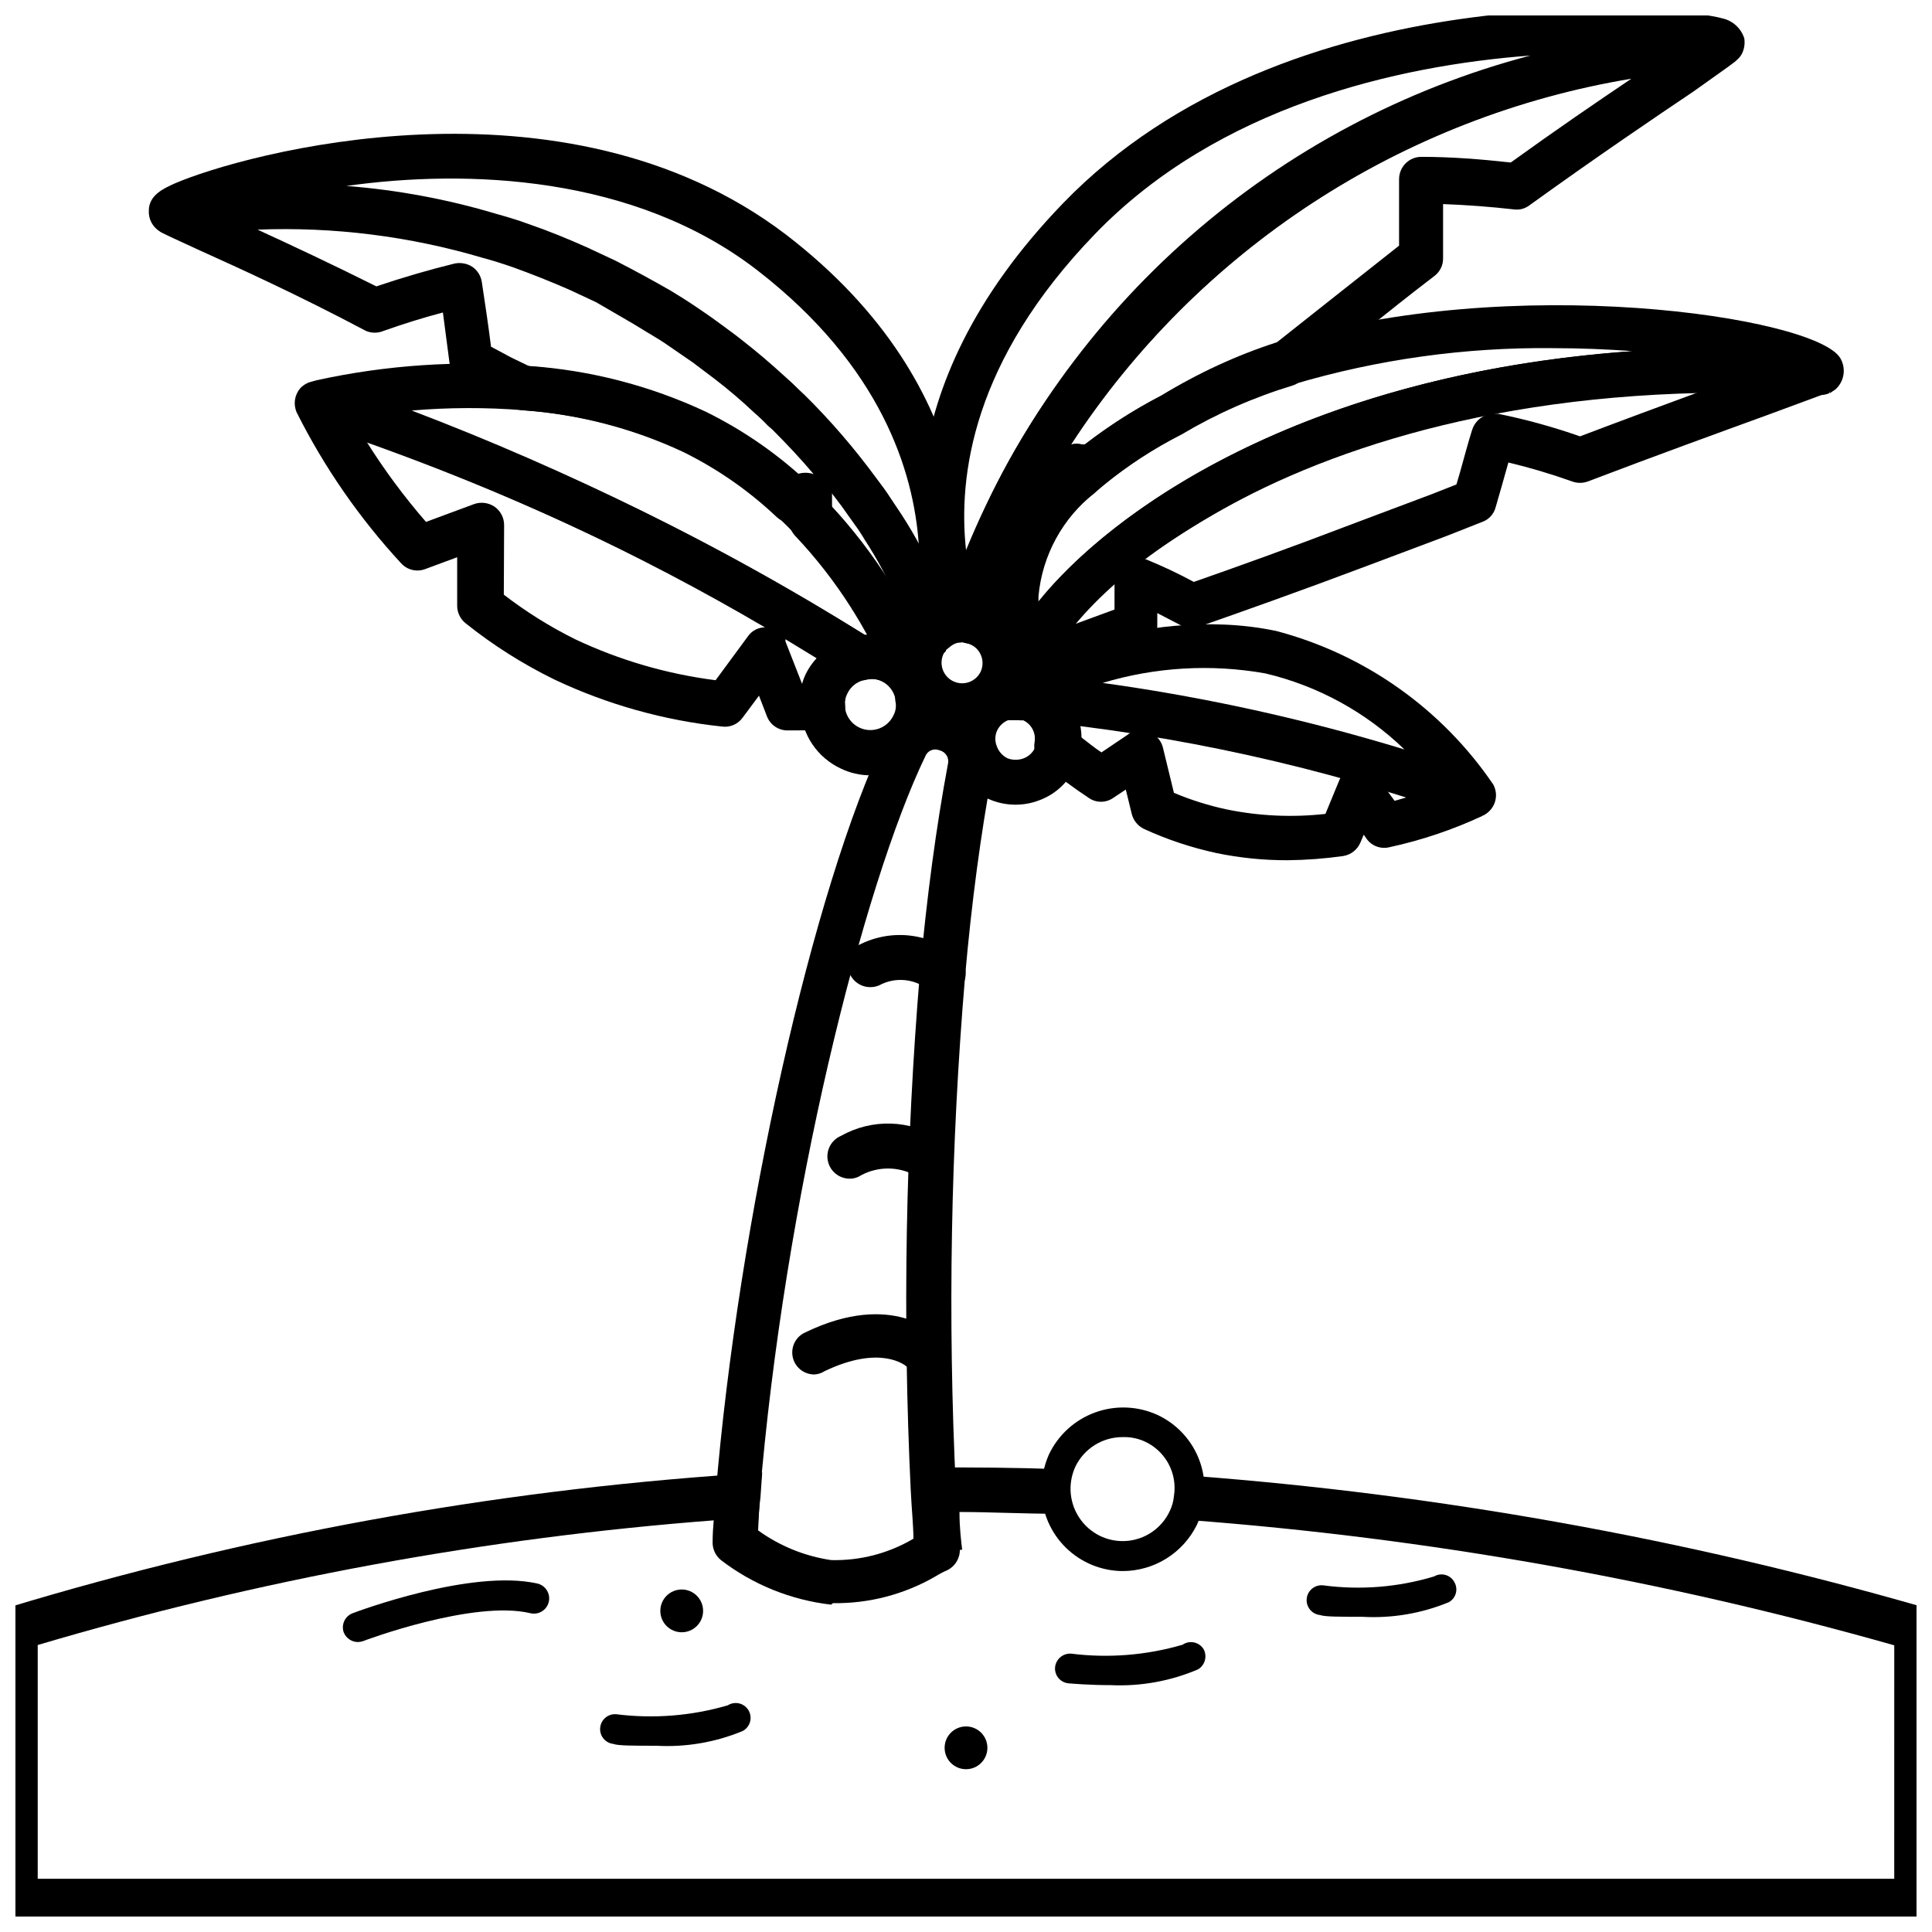 <?xml version="1.0" encoding="UTF-8"?>
<!-- Uploaded to: SVG Repo, www.svgrepo.com, Generator: SVG Repo Mixer Tools -->
<svg width="800px" height="800px" version="1.1" viewBox="144 144 512 512" xmlns="http://www.w3.org/2000/svg">
 <defs>
  <clipPath id="b">
   <path d="m148.09 534h503.81v117.9h-503.81z"/>
  </clipPath>
  <clipPath id="a">
   <path d="m387 148.09h220v166.91h-220z"/>
  </clipPath>
 </defs>
 <g clip-path="url(#b)">
  <path d="m657.81 653.71h-515.62v-82.5l4.172-1.258c62.754-18.98 127.45-30.812 192.86-35.27l6.769-0.473-0.473 6.769c-0.629 4.566-0.629 8.582-0.629 12.047l-11.809-0.707c0-1.812 0-3.621 0.395-5.434-60.828 4.641-120.99 15.727-179.48 33.062v61.953h492l0.004-61.875c-61.125-17.336-123.84-28.465-187.2-33.219l0.789-11.73c65.676 4.941 130.67 16.598 193.96 34.793l4.25 1.258z"/>
 </g>
 <path d="m386.62 555.79c0-3.305-0.707-9.055-1.023-16.766v-6.141h6.062c10.156 0 20.859 0 32.668 0.473v11.809c-9.289 0-17.949-0.473-26.055-0.473 0 4.41 0.473 7.871 0.707 9.996z"/>
 <path d="m390.87 317.03h-1.496c-2.082-0.492-3.723-2.098-4.25-4.172-0.496-2.059-1.129-4.086-1.891-6.062-0.383-1.215-0.855-2.398-1.418-3.543-2.402-5.648-5.301-11.074-8.656-16.215-0.848-1.438-1.766-2.832-2.758-4.172l-3.305-4.644c-5.441-7.379-11.469-14.301-18.027-20.703l-1.258-1.102c-1.125-1.188-2.309-2.32-3.543-3.387-3.387-3.195-6.934-6.219-10.629-9.051l-5.746-4.328-6.062-4.172c-1.969-1.418-4.094-2.676-6.219-3.938-4.016-2.519-8.344-4.961-13.383-7.871l-7.086-3.305c-5.039-2.203-9.996-4.172-15.035-5.984-2.519-0.867-5.195-1.73-7.871-2.441-21.766-6.426-44.516-8.855-67.148-7.164-4.801 0-9.605 0.867-14.562 1.496-1.039 0.168-2.106 0.031-3.07-0.395-0.391-0.137-0.758-0.32-1.102-0.551-1.914-1.16-3.031-3.277-2.914-5.512 0-4.172 4.094-5.902 6.613-7.086 17.949-7.871 103.12-31.488 162.16 13.383 53.844 41.328 48.805 90.922 45.973 105.17-0.355 1.605-1.352 3-2.754 3.856-1.203 1.227-2.852 1.91-4.566 1.891zm-155.08-123.75c13.477 1.043 26.805 3.523 39.754 7.402 2.832 0.789 5.746 1.652 8.5 2.676 5.273 1.812 10.469 3.938 15.742 6.297l7.398 3.465c5.512 2.832 10.234 5.434 14.484 7.871 2.203 1.34 4.488 2.754 6.691 4.25 2.203 1.496 4.172 2.832 6.297 4.41 2.125 1.574 4.016 2.914 5.984 4.488 4.25 3.305 7.871 6.453 11.414 9.684 1.18 1.023 2.519 2.281 3.856 3.621l1.18 1.102 0.008-0.004c7.035 6.938 13.484 14.441 19.285 22.438 1.258 1.652 2.441 3.227 3.543 4.961l2.992 4.488c1.652 2.598 3.148 5.117 4.566 7.871-1.34-19.445-9.996-47.23-42.668-72.578-32.668-25.352-77.148-26.926-109.03-22.441z"/>
 <path d="m398.74 337.02c-2.496-0.023-4.961-0.559-7.242-1.574-4.156-1.965-7.363-5.492-8.93-9.812-1.562-4.32-1.352-9.086 0.586-13.254 0.969-2.031 2.336-3.852 4.016-5.352 0.648-0.68 1.391-1.266 2.203-1.734 2.633-1.836 5.766-2.824 8.973-2.832 1.68-0.055 3.352 0.156 4.961 0.629 0.918 0.234 1.816 0.551 2.676 0.945 0.895 0.434 1.738 0.961 2.519 1.574 3.398 2.258 5.863 5.672 6.938 9.609 1.07 3.941 0.676 8.133-1.113 11.801-1.375 2.977-3.574 5.5-6.336 7.269-2.762 1.773-5.969 2.719-9.25 2.731zm0-22.828c-0.996 0.062-1.957 0.418-2.754 1.023l-1.258 1.023c0 0.473-0.473 0.629-0.629 0.945l-0.004-0.004c-1.348 2.695-0.254 5.973 2.441 7.32 2.695 1.352 5.973 0.258 7.32-2.438 1.156-2.438 0.352-5.352-1.891-6.848-0.98-0.59-2.086-0.941-3.227-1.023z"/>
 <path d="m389.69 318.45c-1.184 0.012-2.34-0.348-3.309-1.023l-2.914-2.047c-2.914-2.125-7.086-5.117-12.281-8.582l-0.789-0.629h0.004c-0.375-0.371-0.691-0.793-0.945-1.258-4.316-6.785-9.27-13.137-14.797-18.973-0.867-0.969-1.414-2.176-1.574-3.465-1.273-0.129-2.469-0.684-3.387-1.574-7.336-6.922-15.668-12.707-24.719-17.16-13.398-6.258-27.836-9.992-42.586-11.02-0.828-0.07-1.633-0.312-2.363-0.711l-5.981-3.227-7.871-4.25c-1.695-0.91-2.84-2.582-3.07-4.488l-1.734-13.227c-5.117 1.34-10.391 2.992-15.742 4.879v0.004c-1.484 0.625-3.16 0.625-4.644 0-17.949-9.527-34.086-16.848-43.691-21.176-6.297-2.914-9.133-4.172-10.391-4.879v-0.004c-2.195-1.281-3.359-3.793-2.914-6.297 0.543-2.492 2.59-4.383 5.117-4.723 5.117-0.629 10.234-1.18 15.191-1.496h0.004c24.027-1.695 48.164 0.969 71.242 7.871 2.832 0.789 5.746 1.652 8.5 2.676 5.273 1.812 10.469 3.938 15.742 6.297l7.398 3.465c5.512 2.832 10.234 5.434 14.484 7.871 2.203 1.34 4.488 2.754 6.691 4.25 2.203 1.496 4.172 2.832 6.297 4.41 2.125 1.574 4.016 2.914 5.984 4.488 4.25 3.305 7.871 6.453 11.414 9.684 1.18 1.023 2.519 2.281 3.856 3.621l1.18 1.102h0.008c7.019 6.836 13.473 14.234 19.285 22.121 1.258 1.652 2.441 3.227 3.543 4.961l2.992 4.488v-0.004c3.688 5.641 6.875 11.594 9.523 17.793l0.473 1.258c0.461 0.914 0.855 1.863 1.18 2.836 0.945 2.676 1.73 5.273 2.363 7.871 0.555 2.168-0.18 4.461-1.891 5.902-0.871 1.348-2.273 2.266-3.856 2.519zm-10.945-20.781 0.867 0.551c-1.926-3.93-4.082-7.738-6.453-11.418-0.848-1.438-1.766-2.828-2.758-4.172l-3.305-4.644-2.598-3.387v4.879 0.004c5.281 5.625 10.051 11.711 14.246 18.188zm-94.465-56.602h0.004c15.789 1.254 31.227 5.332 45.578 12.043 8.91 4.391 17.199 9.949 24.641 16.531h0.789-0.004c1.406-0.473 2.926-0.473 4.328 0-3.387-4.016-7.008-7.871-10.863-11.73l-1.258-1.102c-1.121-1.188-2.305-2.316-3.543-3.383-3.387-3.199-6.934-6.219-10.625-9.055l-5.746-4.328-6.062-4.172c-1.969-1.418-4.094-2.676-6.219-3.938-4.016-2.519-8.422-4.961-13.383-7.871l-7.086-3.305c-5.039-2.203-9.996-4.172-15.035-5.984-2.519-0.867-5.195-1.73-7.871-2.441-19.348-5.734-39.508-8.262-59.672-7.477 8.738 4.016 19.68 9.133 31.488 15.035 7.008-2.363 14.012-4.41 20.781-6.062 1.602-0.316 3.266-0.004 4.644 0.867 1.359 0.934 2.269 2.387 2.519 4.016 0.867 5.746 1.73 11.414 2.441 17.16l5.273 2.832z"/>
 <g clip-path="url(#a)">
  <path d="m401.5 314.27c-0.629 0.074-1.266 0.074-1.891 0-0.336-0.09-0.688-0.09-1.023 0-2.484 0.059-4.719-1.504-5.512-3.859-6.297-17.16-15.742-62.426 32.59-112.49 59.434-61.559 163.27-52.426 174.84-49.039 2.711 0.617 4.898 2.621 5.746 5.273 0.223 1.395 0.004 2.828-0.629 4.094-0.246 0.469-0.562 0.895-0.945 1.258l-1.102 0.945c-0.988 0.633-2.137 0.961-3.309 0.945-131.54 11.02-188.22 113.67-192.94 147.84-0.227 1.719-1.207 3.25-2.676 4.172-0.941 0.594-2.039 0.898-3.148 0.867zm148.07-155.55c-35.426 2.676-82.734 13.539-115.32 47.23-32.59 33.691-36.367 64.234-34.242 83.836 13.082-31.934 33.402-60.391 59.359-83.137 25.953-22.742 56.832-39.152 90.207-47.93z"/>
 </g>
 <path d="m404.88 315.77c-1.34 0.004-2.641-0.438-3.699-1.262h-0.945c-3.019-0.668-5.008-3.551-4.566-6.613 5.195-38.102 62.977-146.18 203.81-157.44v0.004c2.453-0.289 4.828 0.965 5.981 3.148 0.965 2.391 0.262 5.133-1.73 6.769-1.34 1.102-4.25 3.07-10.941 7.871-9.605 6.453-25.664 17.32-43.453 30.148-1.164 0.898-2.637 1.297-4.094 1.105-6.219-0.707-12.516-1.18-18.812-1.418v14.25l-0.004-0.004c0.07 1.879-0.781 3.672-2.281 4.805-6.613 5.039-13.227 10.312-19.918 15.742l-15.742 12.281c-0.594 0.449-1.262 0.793-1.969 1.023-10.301 3.125-20.188 7.484-29.441 12.988-7.391 3.758-14.359 8.297-20.781 13.539-0.438 0.402-0.945 0.723-1.496 0.945-0.301 0.473-0.672 0.898-1.102 1.258-8.566 6.699-13.98 16.645-14.957 27.477-0.047 1.562-0.73 3.043-1.891 4.094l-8.266 7.871c-1.039 0.871-2.34 1.371-3.699 1.418zm171.45-150.91c-30.109 4.996-58.848 16.188-84.406 32.867-25.555 16.684-47.371 38.488-64.059 64.039 0.949-0.273 1.961-0.273 2.91 0h0.711c6.402-4.914 13.227-9.262 20.387-12.988 9.586-5.894 19.84-10.625 30.543-14.09l14.719-11.652 17.633-13.934v-17.633h0.004c0-1.578 0.633-3.094 1.758-4.203 1.121-1.109 2.644-1.723 4.223-1.699 7.871 0 15.742 0.629 23.617 1.496 11.887-8.582 23.066-16.219 31.961-22.203z"/>
 <path d="m416.45 325.61h-0.707c-2.762-0.277-4.953-2.441-5.273-5.195-0.168-0.355-0.301-0.723-0.395-1.105-2.078-5.691-3.039-11.73-2.832-17.789 1.25-13.891 8.133-26.664 19.051-35.344 0.867-0.867 1.891-1.652 2.914-2.519h-0.004c6.965-5.711 14.512-10.672 22.516-14.801 9.895-5.894 20.469-10.574 31.488-13.934 60.852-19.051 141.7-7.086 148.46 3.938 1.641 2.723 1.113 6.227-1.258 8.344l-1.418 0.945-2.285-5.59 2.203 5.59h0.004c-0.844 0.375-1.754 0.562-2.676 0.551-140.04-7.871-201.37 57.625-203.96 72.266-0.598 2.731-3.031 4.672-5.828 4.644zm138.94-89.348c-23.148-0.246-46.203 2.965-68.406 9.523-10.301 3.125-20.188 7.488-29.441 12.988-7.391 3.758-14.359 8.297-20.781 13.539l-2.519 2.203v0.004c-8.598 6.684-14.039 16.629-15.035 27.473v1.496c18.812-23.617 69.117-60.141 157.44-66.441-6.613-0.473-13.777-0.785-21.258-0.785z"/>
 <path d="m416.37 325.92c-1.238-0.004-2.449-0.387-3.461-1.102-2.016-1.441-2.902-4-2.207-6.375 3.856-19.285 69.195-89.82 215.77-81.633 2.656 0.273 4.793 2.297 5.219 4.934 0.422 2.637-0.973 5.227-3.406 6.324-1.652 0.707-7.871 2.914-16.297 6.062-11.887 4.328-29.047 10.547-47.23 17.477v-0.004c-1.324 0.477-2.773 0.477-4.094 0-5.547-1.984-11.199-3.668-16.926-5.039-0.551 2.047-1.18 4.094-1.73 6.141l-1.652 5.746h-0.004c-0.469 1.797-1.793 3.238-3.543 3.859l-9.367 3.699-20.941 7.871c-18.184 6.848-33.535 12.281-44.793 16.215l0.004 0.004c-1.586 0.547-3.328 0.402-4.801-0.395l-6.219-3.227v3.305c0.008 2.512-1.57 4.754-3.938 5.59-26.922 9.523-28.34 9.918-28.812 10.078v-0.004c-0.5 0.223-1.031 0.383-1.574 0.473zm22.988-27.316c-3.848 3.34-7.426 6.969-10.707 10.863l10.707-3.934v-6.93zm7.871-6.375h0.473c4.328 1.766 8.559 3.762 12.672 5.984 11.02-3.856 25.348-8.973 42.035-15.352l20.941-7.871 6.613-2.598 0.867-2.914c1.102-3.856 2.125-7.871 3.305-11.57 0.555-1.773 1.887-3.195 3.621-3.859-32.664 5.754-63.609 18.805-90.527 38.18zm92.574-38.574h1.184c7.371 1.488 14.629 3.488 21.727 5.984 11.414-4.328 22.277-8.344 31.488-11.73-18.363 0.348-36.66 2.215-54.711 5.59z"/>
 <path d="m387.88 334.35c-1.145 0.004-2.266-0.324-3.227-0.945l-0.395-0.473c-1.254-0.824-2.152-2.09-2.519-3.543-0.469-2.09-1.855-3.856-3.777-4.801-1.328-0.621-2.82-0.785-4.25-0.473-1.531 0.41-3.16 0.152-4.488-0.711-44.332-27.969-91.918-50.41-141.7-66.832-1.918-0.484-3.461-1.906-4.094-3.777-0.121-0.785-0.121-1.582 0-2.363 0.027-2.691 1.875-5.023 4.488-5.668 18.469-4.039 37.438-5.312 56.281-3.777 16.23 1.113 32.109 5.223 46.84 12.121 10.102 4.973 19.391 11.449 27.551 19.207 1.969 1.73 3.777 3.699 5.512 5.512 5.879 6.316 11.148 13.168 15.746 20.469v0.395c5.746 8.734 10.449 18.113 14.012 27.945 0.617 1.777 0.324 3.75-0.789 5.273-1.184 1.668-3.156 2.594-5.195 2.441zm-134.77-81.555c41.82 15.934 82.023 35.836 120.05 59.434h0.629c-1.207-2.203-2.547-4.488-4.016-6.848v-0.473c-4.316-6.785-9.273-13.137-14.801-18.973-1.469-1.68-3.121-3.332-4.961-4.961h0.004c-7.316-6.969-15.652-12.781-24.719-17.238-13.398-6.258-27.836-9.992-42.586-11.02-9.852-0.785-19.754-0.758-29.602 0.078z"/>
 <path d="m352.77 337.57c-2.43 0.035-4.625-1.438-5.508-3.699l-2.125-5.512-4.328 5.824h-0.004c-1.234 1.73-3.324 2.641-5.43 2.363-15.395-1.625-30.402-5.832-44.398-12.438-8.398-4.106-16.32-9.121-23.617-14.957-1.398-1.137-2.207-2.844-2.203-4.644v-12.832l-8.5 3.148h-0.004c-2.246 0.836-4.777 0.215-6.375-1.574-11.035-11.945-20.336-25.379-27.633-39.91-0.957-2.117-0.617-4.594 0.867-6.379 1.559-1.742 3.984-2.418 6.219-1.73 51.055 16.605 99.844 39.504 145.24 68.172 2.051 1.25 3.137 3.613 2.754 5.984-0.414 2.371-2.215 4.266-4.562 4.801-2.055 0.418-3.781 1.793-4.644 3.699-0.484 0.918-0.676 1.961-0.551 2.992 0.18 1.629-0.336 3.258-1.418 4.488-1.035 1.246-2.555 1.992-4.172 2.043-2.914 0.16-6.141 0.16-9.605 0.16zm-0.629-24.168c0.027 0.184 0.027 0.367 0 0.551l4.41 11.258c0.242-0.863 0.559-1.707 0.941-2.519 0.762-1.551 1.742-2.984 2.914-4.25zm-74.625-11.809c5.894 4.543 12.223 8.496 18.891 11.809 11.766 5.555 24.328 9.223 37.234 10.863l8.582-11.652c1.023-1.469 2.695-2.348 4.484-2.359-33.559-19.688-68.902-36.16-105.56-49.199 4.688 7.481 9.953 14.586 15.746 21.254l12.754-4.723h-0.004c1.82-0.645 3.84-0.379 5.434 0.707 1.59 1.113 2.531 2.938 2.519 4.879z"/>
 <path d="m387.4 334.43c-1.27 0.031-2.516-0.355-3.543-1.102-1.422-0.957-2.367-2.477-2.598-4.176-0.457-2.336 0.531-4.719 2.508-6.043 1.98-1.324 4.562-1.332 6.547-0.016 2.301 1.449 3.41 4.211 2.754 6.848-0.477 1.98-1.93 3.582-3.856 4.25-0.594 0.148-1.199 0.23-1.812 0.238z"/>
 <path d="m534.38 360.64c-0.625 0.117-1.266 0.117-1.891 0-37.715-13.336-76.922-22.008-116.74-25.82h-4.25c-1.668-0.078-3.266-0.684-4.566-1.73-1.188-1.164-1.867-2.746-1.891-4.406 0.012-2.184 1.223-4.18 3.148-5.195 1.496-0.789 38.023-19.836 73.996-12.281h0.004c23.465 6.176 43.902 20.633 57.543 40.699 1.016 1.855 0.961 4.113-0.145 5.918-1.105 1.805-3.094 2.879-5.207 2.816zm-98.164-35.66c27.086 3.75 53.828 9.645 79.98 17.637-10.246-9.91-22.973-16.871-36.844-20.152-14.379-2.559-29.156-1.695-43.137 2.516z"/>
 <path d="m410.78 334.82c-1.543-0.039-3-0.723-4.012-1.887-1.699-1.691-2.227-4.231-1.34-6.457 0.859-2.223 2.969-3.715 5.352-3.777h0.555c2.738-0.012 5.125 1.863 5.762 4.527 0.641 2.668-0.641 5.418-3.086 6.652l-1.023 0.473c-0.695 0.305-1.445 0.465-2.207 0.469z"/>
 <path d="m485.33 371.97c-6.348 0.027-12.68-0.605-18.895-1.887-6.613-1.426-13.055-3.562-19.207-6.379-1.648-0.773-2.863-2.246-3.305-4.012l-1.574-6.453-3.305 2.203-0.004-0.004c-1.957 1.383-4.574 1.383-6.531 0-4.277-2.82-8.375-5.894-12.281-9.207-1.656-1.348-2.441-3.492-2.047-5.59 0.406-2.371-0.816-4.723-2.992-5.746h-0.945c-2.977-0.707-4.902-3.594-4.406-6.613 0.512-2.992 3.188-5.125 6.219-4.961 40.934 3.68 81.254 12.406 120.05 25.977 2.266 0.762 3.852 2.812 4.016 5.199 0.203 2.375-1.082 4.629-3.227 5.668l-2.676-5.273 2.598 5.352h-0.004c-7.852 3.66-16.09 6.434-24.559 8.266-2.324 0.594-4.769-0.316-6.141-2.285l-0.707-1.023-0.867 2.047c-0.805 1.938-2.57 3.312-4.644 3.621-4.828 0.676-9.691 1.043-14.562 1.102zm-30.23-17.867c4.523 1.91 9.215 3.383 14.012 4.406 8.598 1.762 17.418 2.16 26.137 1.184l3.543-8.582c0.137-0.391 0.32-0.762 0.551-1.102-16.176-4.508-32.57-8.188-49.121-11.02 0.973 0.812 1.66 1.914 1.969 3.148zm56.52-0.551 1.969 2.676 3.543-1.023zm-81.395-14.406c1.969 1.496 3.777 2.992 5.668 4.25l7.008-4.723c0.336-0.301 0.742-0.516 1.18-0.629-4.723-0.707-9.523-1.418-14.25-1.891 0.215 0.984 0.348 1.984 0.395 2.992z"/>
 <path d="m364.26 569.25c-10.625-1.219-20.719-5.297-29.203-11.809-1.484-1.203-2.305-3.047-2.203-4.957 0-3.777 0.551-7.871 0.789-11.492v-0.789c5.984-72.66 25.82-160.98 45.105-201.05h-0.004c1.508-3.324 4.195-5.969 7.539-7.422 3.344-1.453 7.113-1.613 10.57-0.449 3.488 1.109 6.449 3.461 8.324 6.609 1.871 3.148 2.523 6.875 1.828 10.473-3.07 16.453-5.512 34.715-7.242 54.316-3.82 45.16-4.637 90.523-2.441 135.79 0 7.398 0.707 12.988 1.023 15.742 0.227 2.461-1.09 4.809-3.305 5.906-1.09 0.469-2.141 1.023-3.148 1.652-8.246 4.773-17.633 7.223-27.16 7.082zm-19.363-19.68c5.731 4.137 12.371 6.836 19.363 7.871 7.656 0.191 15.215-1.77 21.809-5.668 0-3.305-0.473-7.871-0.707-12.754l-0.004 0.004c-2.195-45.793-1.379-91.684 2.441-137.37 1.812-19.996 4.328-38.652 7.398-55.105 0.215-0.781 0.102-1.621-0.316-2.316-0.414-0.699-1.094-1.199-1.887-1.383-0.707-0.309-1.512-0.316-2.227-0.02-0.711 0.297-1.273 0.875-1.551 1.594-16.453 34.164-37.391 117.14-43.926 196.8 0 3.07-0.395 5.824-0.395 8.344z"/>
 <path d="m374.65 349.46c-2.731 0.012-5.426-0.609-7.875-1.812-3.027-1.418-5.617-3.629-7.488-6.402-1.871-2.773-2.957-6-3.137-9.34-0.285-3.113 0.289-6.242 1.652-9.055 2.496-5.172 7.223-8.914 12.832-10.152 4.023-0.934 8.246-0.461 11.965 1.336 5.203 2.394 8.988 7.086 10.234 12.676 0.035 0.367 0.035 0.734 0 1.102 0.684 3.731 0.188 7.582-1.418 11.02-1.535 3.152-3.914 5.816-6.875 7.695-2.961 1.875-6.387 2.891-9.891 2.934zm0-25.504h-1.418v-0.004c-2.109 0.426-3.894 1.828-4.801 3.781-0.484 0.918-0.676 1.961-0.555 2.992 0.012 3.172 2.223 5.914 5.32 6.594 3.098 0.68 6.254-0.883 7.59-3.762 0.629-1.184 0.797-2.559 0.473-3.856 0.039-0.211 0.039-0.422 0-0.633-0.695-3.043-3.41-5.199-6.531-5.195z"/>
 <path d="m413.07 357.25c-2.559-0.004-5.086-0.566-7.398-1.652-4.082-2.016-7.199-5.566-8.676-9.871-1.473-4.309-1.188-9.023 0.801-13.117 2.316-4.809 6.688-8.312 11.887-9.523 0.766-0.27 1.598-0.27 2.363 0h5.59c1.047 0.258 2.074 0.598 3.07 1.023 3.387 1.566 6.168 4.203 7.918 7.5 1.746 3.297 2.367 7.078 1.762 10.762-0.164 1.699-0.645 3.356-1.414 4.883-1.879 4.086-5.305 7.258-9.527 8.816-2.031 0.789-4.195 1.188-6.375 1.18zm-1.023-22.672c-1.715 0.375-3.144 1.547-3.859 3.148-0.551 1.309-0.551 2.785 0 4.094 0.496 1.379 1.516 2.512 2.836 3.148 1.371 0.512 2.879 0.512 4.25 0 1.316-0.496 2.391-1.484 2.992-2.754 0.07-0.34 0.07-0.688 0-1.023v-0.629c0.406-2.371-0.816-4.723-2.992-5.75h-0.629z"/>
 <path d="m415.74 334.82h-4.644c-3.008-0.203-5.375-2.641-5.496-5.652-0.121-3.012 2.043-5.629 5.023-6.074 2.215-0.238 4.453-0.078 6.613 0.473 2.418 1.051 3.848 3.578 3.5 6.191-0.348 2.613-2.387 4.684-4.996 5.062z"/>
 <path d="m393.94 407.87c-1.547 0.023-3.031-0.605-4.094-1.73-3.699-2.848-8.727-3.25-12.832-1.023-1.461 0.629-3.113 0.648-4.59 0.059-1.477-0.59-2.656-1.746-3.281-3.211-0.652-1.457-0.688-3.117-0.094-4.602s1.766-2.664 3.242-3.269c4.168-1.992 8.828-2.715 13.402-2.086 4.574 0.629 8.863 2.586 12.34 5.629 1.793 1.66 2.375 4.254 1.469 6.523-0.91 2.269-3.121 3.742-5.562 3.711z"/>
 <path d="m369.22 456.36c-2.812 0.023-5.254-1.945-5.828-4.699-0.574-2.758 0.879-5.535 3.465-6.637 4.027-2.273 8.598-3.398 13.219-3.262 4.621 0.141 9.113 1.539 12.996 4.047 2.566 2.023 3.008 5.742 0.984 8.305-2.019 2.566-5.738 3.008-8.305 0.984-4.547-2.133-9.859-1.867-14.168 0.711-0.734 0.367-1.543 0.555-2.363 0.551z"/>
 <path d="m360.01 508.24c-2.809 0.113-5.297-1.797-5.914-4.539-0.617-2.742 0.809-5.535 3.394-6.637 23.145-11.18 34.793 0.707 35.266 1.258h0.004c1.473 1.012 2.41 2.641 2.547 4.426 0.133 1.785-0.551 3.535-1.855 4.754-1.309 1.223-3.102 1.785-4.871 1.531-1.773-0.254-3.336-1.297-4.246-2.84-0.473-0.395-7.008-5.902-21.805 1.18-0.758 0.488-1.621 0.785-2.519 0.867z"/>
 <path d="m441.56 560.35c-5.633-0.02-11.039-2.234-15.066-6.172s-6.359-9.293-6.504-14.926c-0.043-3.356 0.625-6.684 1.969-9.762 2.457-5.203 6.875-9.227 12.289-11.188 5.41-1.961 11.379-1.703 16.602 0.719 4.188 1.977 7.625 5.25 9.809 9.332s2.996 8.762 2.316 13.34c-0.258 2.234-0.867 4.414-1.812 6.453-1.812 3.656-4.606 6.731-8.066 8.887-3.465 2.152-7.457 3.305-11.535 3.316zm0-35.504c-5.367-0.035-10.277 3.031-12.594 7.875-0.887 1.949-1.316 4.074-1.262 6.219 0.16 5.191 3.195 9.863 7.871 12.121 3.32 1.582 7.133 1.777 10.59 0.535 3.461-1.242 6.281-3.816 7.832-7.148 0.602-1.234 0.973-2.566 1.102-3.934 0.996-6.082-2.238-12.066-7.871-14.566-1.734-0.762-3.617-1.137-5.512-1.102z"/>
 <path d="m330.33 570.9c0 3.133-2.539 5.668-5.668 5.668-3.133 0-5.668-2.535-5.668-5.668 0-3.129 2.535-5.668 5.668-5.668 3.129 0 5.668 2.539 5.668 5.668"/>
 <path d="m405.67 607.19c0 3.129-2.539 5.668-5.668 5.668-3.133 0-5.668-2.539-5.668-5.668 0-3.133 2.535-5.668 5.668-5.668 3.129 0 5.668 2.535 5.668 5.668"/>
 <path d="m238.78 579.16c-1.645-0.043-3.102-1.066-3.703-2.598-0.691-2.039 0.352-4.262 2.363-5.035 1.258-0.473 31.488-11.809 48.965-7.871v-0.004c2.172 0.5 3.531 2.668 3.031 4.844-0.5 2.172-2.668 3.531-4.844 3.031-15.035-3.621-44.082 7.242-44.398 7.398-0.457 0.152-0.934 0.234-1.414 0.234z"/>
 <path d="m317.89 606.64c-5.668 0-10.234 0-11.258-0.473-2.176-0.195-3.777-2.117-3.582-4.293 0.195-2.172 2.117-3.777 4.289-3.582 9.898 1.242 19.945 0.438 29.52-2.359 0.914-0.582 2.023-0.762 3.074-0.5 1.047 0.262 1.941 0.945 2.473 1.887 0.531 0.941 0.652 2.062 0.332 3.094-0.32 1.035-1.051 1.891-2.019 2.367-7.227 2.973-15.027 4.293-22.828 3.859z"/>
 <path d="m505.09 572.47c-5.59 0-10.156 0-11.258-0.473v0.004c-1.043-0.105-2.004-0.621-2.668-1.434-0.664-0.812-0.977-1.855-0.875-2.898 0.219-2.172 2.156-3.758 4.332-3.543 9.867 1.32 19.906 0.516 29.441-2.359 0.902-0.531 1.984-0.676 2.992-0.391 1.012 0.281 1.863 0.961 2.359 1.887 0.531 0.902 0.672 1.984 0.391 2.992-0.281 1.012-0.961 1.863-1.887 2.359-7.227 2.973-15.027 4.293-22.828 3.856z"/>
 <path d="m438.41 590.58c-5.59 0-10.156-0.395-11.18-0.473-1.059-0.082-2.043-0.586-2.723-1.402-0.684-0.816-1.008-1.871-0.898-2.93 0.25-2.125 2.117-3.68 4.254-3.543 9.895 1.238 19.941 0.438 29.52-2.359 0.887-0.613 1.992-0.836 3.047-0.613 1.059 0.227 1.977 0.871 2.543 1.793 1.016 1.898 0.355 4.258-1.496 5.352-7.281 3.106-15.164 4.531-23.066 4.176z"/>
</svg>